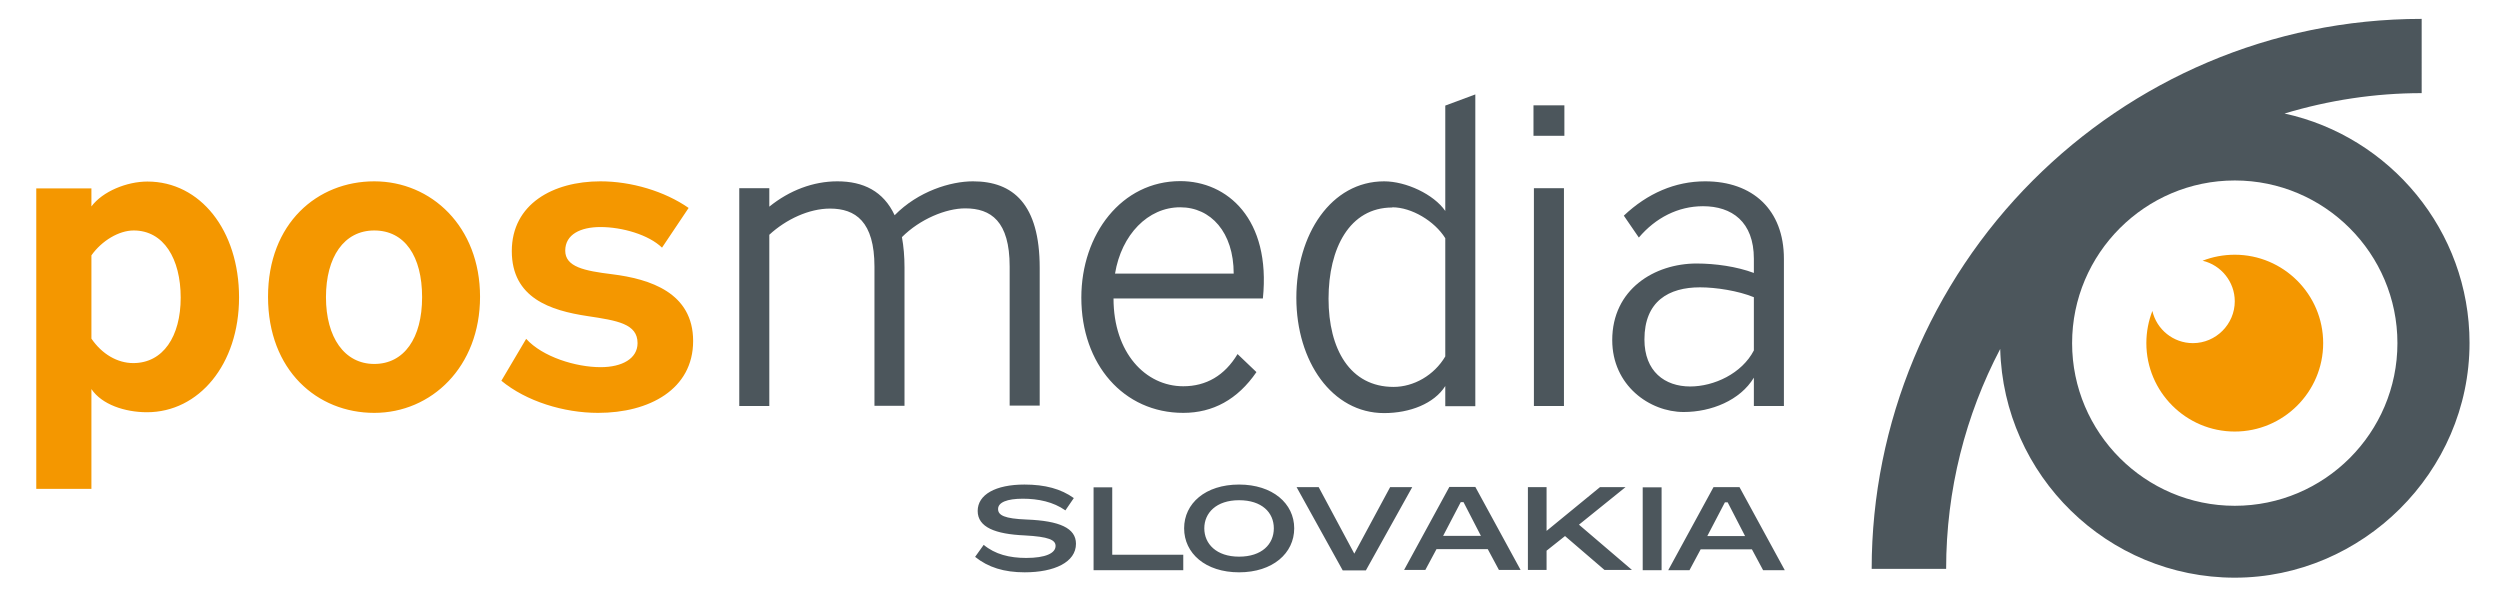<?xml version="1.0" encoding="UTF-8"?><svg id="Vrstva_1" xmlns="http://www.w3.org/2000/svg" xmlns:xlink="http://www.w3.org/1999/xlink" viewBox="0 0 116.5 28.35"><defs><style>.cls-1,.cls-2{fill-rule:evenodd;}.cls-1,.cls-3{fill:#4c565c;}.cls-2,.cls-4{fill:#f49700;}.cls-5{clip-path:url(#clippath-4);}.cls-6{fill:none;}</style><clipPath id="clippath-4"><rect class="cls-6" width="116.5" height="28.35"/></clipPath></defs><g class="cls-5"><path class="cls-3" d="M48.45,18.92v-6.44c0-2.97-1.24-4.03-3.11-4.03-1.04,0-2.55,.46-3.65,1.58-.52-1.12-1.46-1.58-2.67-1.58-1.12,0-2.23,.42-3.17,1.18v-.86h-1.4v10.15h1.4v-7.98c.78-.72,1.85-1.22,2.83-1.22,1.18,0,2.07,.6,2.07,2.71v6.48h1.4v-6.44c0-.52-.04-.98-.12-1.42,.84-.84,2.05-1.34,2.95-1.34,1.2,0,2.07,.6,2.07,2.71v6.48h1.4Zm10.4-5.01c.38-3.71-1.66-5.47-3.85-5.47-2.73,0-4.61,2.47-4.61,5.43,0,3.11,1.97,5.37,4.75,5.37,1.38,0,2.53-.62,3.41-1.9l-.88-.84c-.6,1-1.46,1.5-2.53,1.5-1.76,0-3.25-1.56-3.25-4.09h6.96Zm-3.85-4.25c1.42,0,2.49,1.16,2.49,3.09h-5.53c.3-1.82,1.54-3.09,3.03-3.09m13.76,9.25V4.4l-1.4,.52v4.91c-.54-.78-1.83-1.38-2.85-1.38-2.47,0-4.09,2.47-4.09,5.43s1.66,5.37,4.09,5.37c1.2,0,2.33-.44,2.85-1.26v.94h1.4Zm-3.87-9.25c.9,0,1.97,.64,2.47,1.44v5.51c-.52,.88-1.47,1.42-2.41,1.42-2.03,0-3.03-1.76-3.03-4.11s.98-4.25,2.97-4.25m6.6,9.25h1.4V8.77h-1.4v10.15Zm-.02-12.59h1.44v-1.42h-1.44v1.42Zm11.67,12.59v-6.86c0-2.29-1.46-3.61-3.67-3.61-1.4,0-2.69,.56-3.79,1.6l.7,1.02c.78-.92,1.83-1.46,2.99-1.46,1.34,0,2.37,.72,2.37,2.45v.66c-.8-.3-1.8-.44-2.67-.44-1.96,0-3.93,1.2-3.93,3.57,0,2.11,1.74,3.35,3.33,3.35,1.28,0,2.63-.54,3.27-1.6v1.32h1.4Zm-1.4-2.59c-.56,1.08-1.86,1.68-2.97,1.68-1.18,0-2.13-.7-2.13-2.19,0-1.79,1.14-2.43,2.59-2.43,.74,0,1.78,.16,2.51,.46v2.49Z"/><path class="cls-4" d="M23.36,17.74c1.16,.96,2.91,1.5,4.51,1.5,2.39,0,4.43-1.1,4.43-3.35s-2.01-2.89-3.77-3.11c-1.3-.16-2.19-.34-2.19-1.1s.72-1.1,1.64-1.1c1.02,0,2.25,.36,2.87,.96l1.24-1.85c-1.12-.78-2.67-1.24-4.11-1.24-2.21,0-4.13,1.06-4.13,3.25s1.8,2.77,3.53,3.03c1.4,.21,2.33,.36,2.33,1.26,0,.72-.72,1.12-1.72,1.12-1.16,0-2.71-.48-3.47-1.32l-1.16,1.96Zm-5.92-7c1.42,0,2.23,1.2,2.23,3.11s-.84,3.11-2.23,3.11-2.25-1.24-2.25-3.11,.84-3.11,2.25-3.11m0-2.29c-2.65,0-4.95,1.95-4.95,5.38s2.29,5.41,4.95,5.41,4.93-2.14,4.93-5.41-2.27-5.38-4.93-5.38M4.26,15.79v-3.89c.48-.68,1.28-1.16,1.97-1.16,1.4,0,2.19,1.32,2.19,3.13s-.82,3.05-2.21,3.05c-.74,0-1.46-.42-1.95-1.14M1.69,8.77v14.01h2.57v-4.65c.48,.72,1.56,1.08,2.59,1.08,2.41,0,4.29-2.22,4.29-5.35s-1.81-5.4-4.27-5.4c-.96,0-2.09,.46-2.61,1.16v-.84H1.69Z"/><path class="cls-2" d="M104.14,11.87c-.53,0-1.04,.1-1.5,.28,.86,.2,1.5,.98,1.5,1.89,0,1.07-.88,1.95-1.95,1.95-.92,0-1.69-.64-1.89-1.5-.18,.47-.28,.97-.28,1.5,0,2.27,1.85,4.12,4.12,4.12s4.12-1.85,4.12-4.12-1.85-4.12-4.12-4.12"/><path class="cls-1" d="M93.21,16.26c.15,5.9,5,10.66,10.93,10.66s10.94-4.91,10.94-10.94c0-5.23-3.71-9.62-8.62-10.69,2.06-.62,4.21-.95,6.39-.95V.88c-7.06,0-13.47,2.88-18.11,7.52-4.79,4.79-7.52,11.32-7.52,18.11h3.47c0-3.69,.91-7.18,2.52-10.25m10.93-7.85c-4.18,0-7.58,3.41-7.58,7.58s3.4,7.58,7.58,7.58,7.58-3.4,7.58-7.58-3.4-7.58-7.58-7.58"/><path class="cls-3" d="M49.65,23.78l.39-.57c-.6-.43-1.34-.63-2.3-.63-1.35,0-2.18,.47-2.18,1.23s.82,1.08,2.19,1.14c1.12,.06,1.44,.21,1.44,.49,0,.34-.47,.56-1.37,.56-.78,0-1.45-.17-1.98-.61l-.4,.56c.61,.49,1.35,.72,2.31,.72,1.38,0,2.39-.47,2.39-1.33,0-.73-.76-1.07-2.3-1.13-1.04-.04-1.33-.2-1.33-.49,0-.31,.42-.48,1.15-.48s1.43,.15,1.98,.54m1.32-1.07v3.86h4.18v-.72h-3.31v-3.14h-.87Zm6.78-.13c-1.57,0-2.56,.88-2.56,2.04s.99,2.05,2.56,2.05,2.57-.89,2.57-2.05-1.01-2.04-2.57-2.04m0,.73c1.06,0,1.62,.57,1.62,1.31s-.56,1.32-1.62,1.32-1.62-.6-1.62-1.32,.56-1.31,1.62-1.31m8.06-.61h-1.02l-1.67,3.1-1.66-3.1h-1.03l2.15,3.88h1.08l2.16-3.88Zm3.53,2.89l.52,.97h1.01l-2.11-3.87h-1.21l-2.11,3.87h.99l.52-.97h2.39Zm-1.13-2.19l.81,1.57h-1.76l.82-1.57h.13Zm3.86,2.27l.87-.69,1.84,1.58h1.28l-2.47-2.11,2.17-1.75h-1.19l-2.49,2.04v-2.04h-.87v3.86h.87v-.9Zm4.49,.9h.88v-3.86h-.88v3.86Zm5.09-.97l.52,.97h1.01l-2.11-3.87h-1.21l-2.11,3.87h.99l.52-.97h2.39Zm-1.13-2.19l.81,1.57h-1.76l.82-1.57h.13Z"/></g></svg>